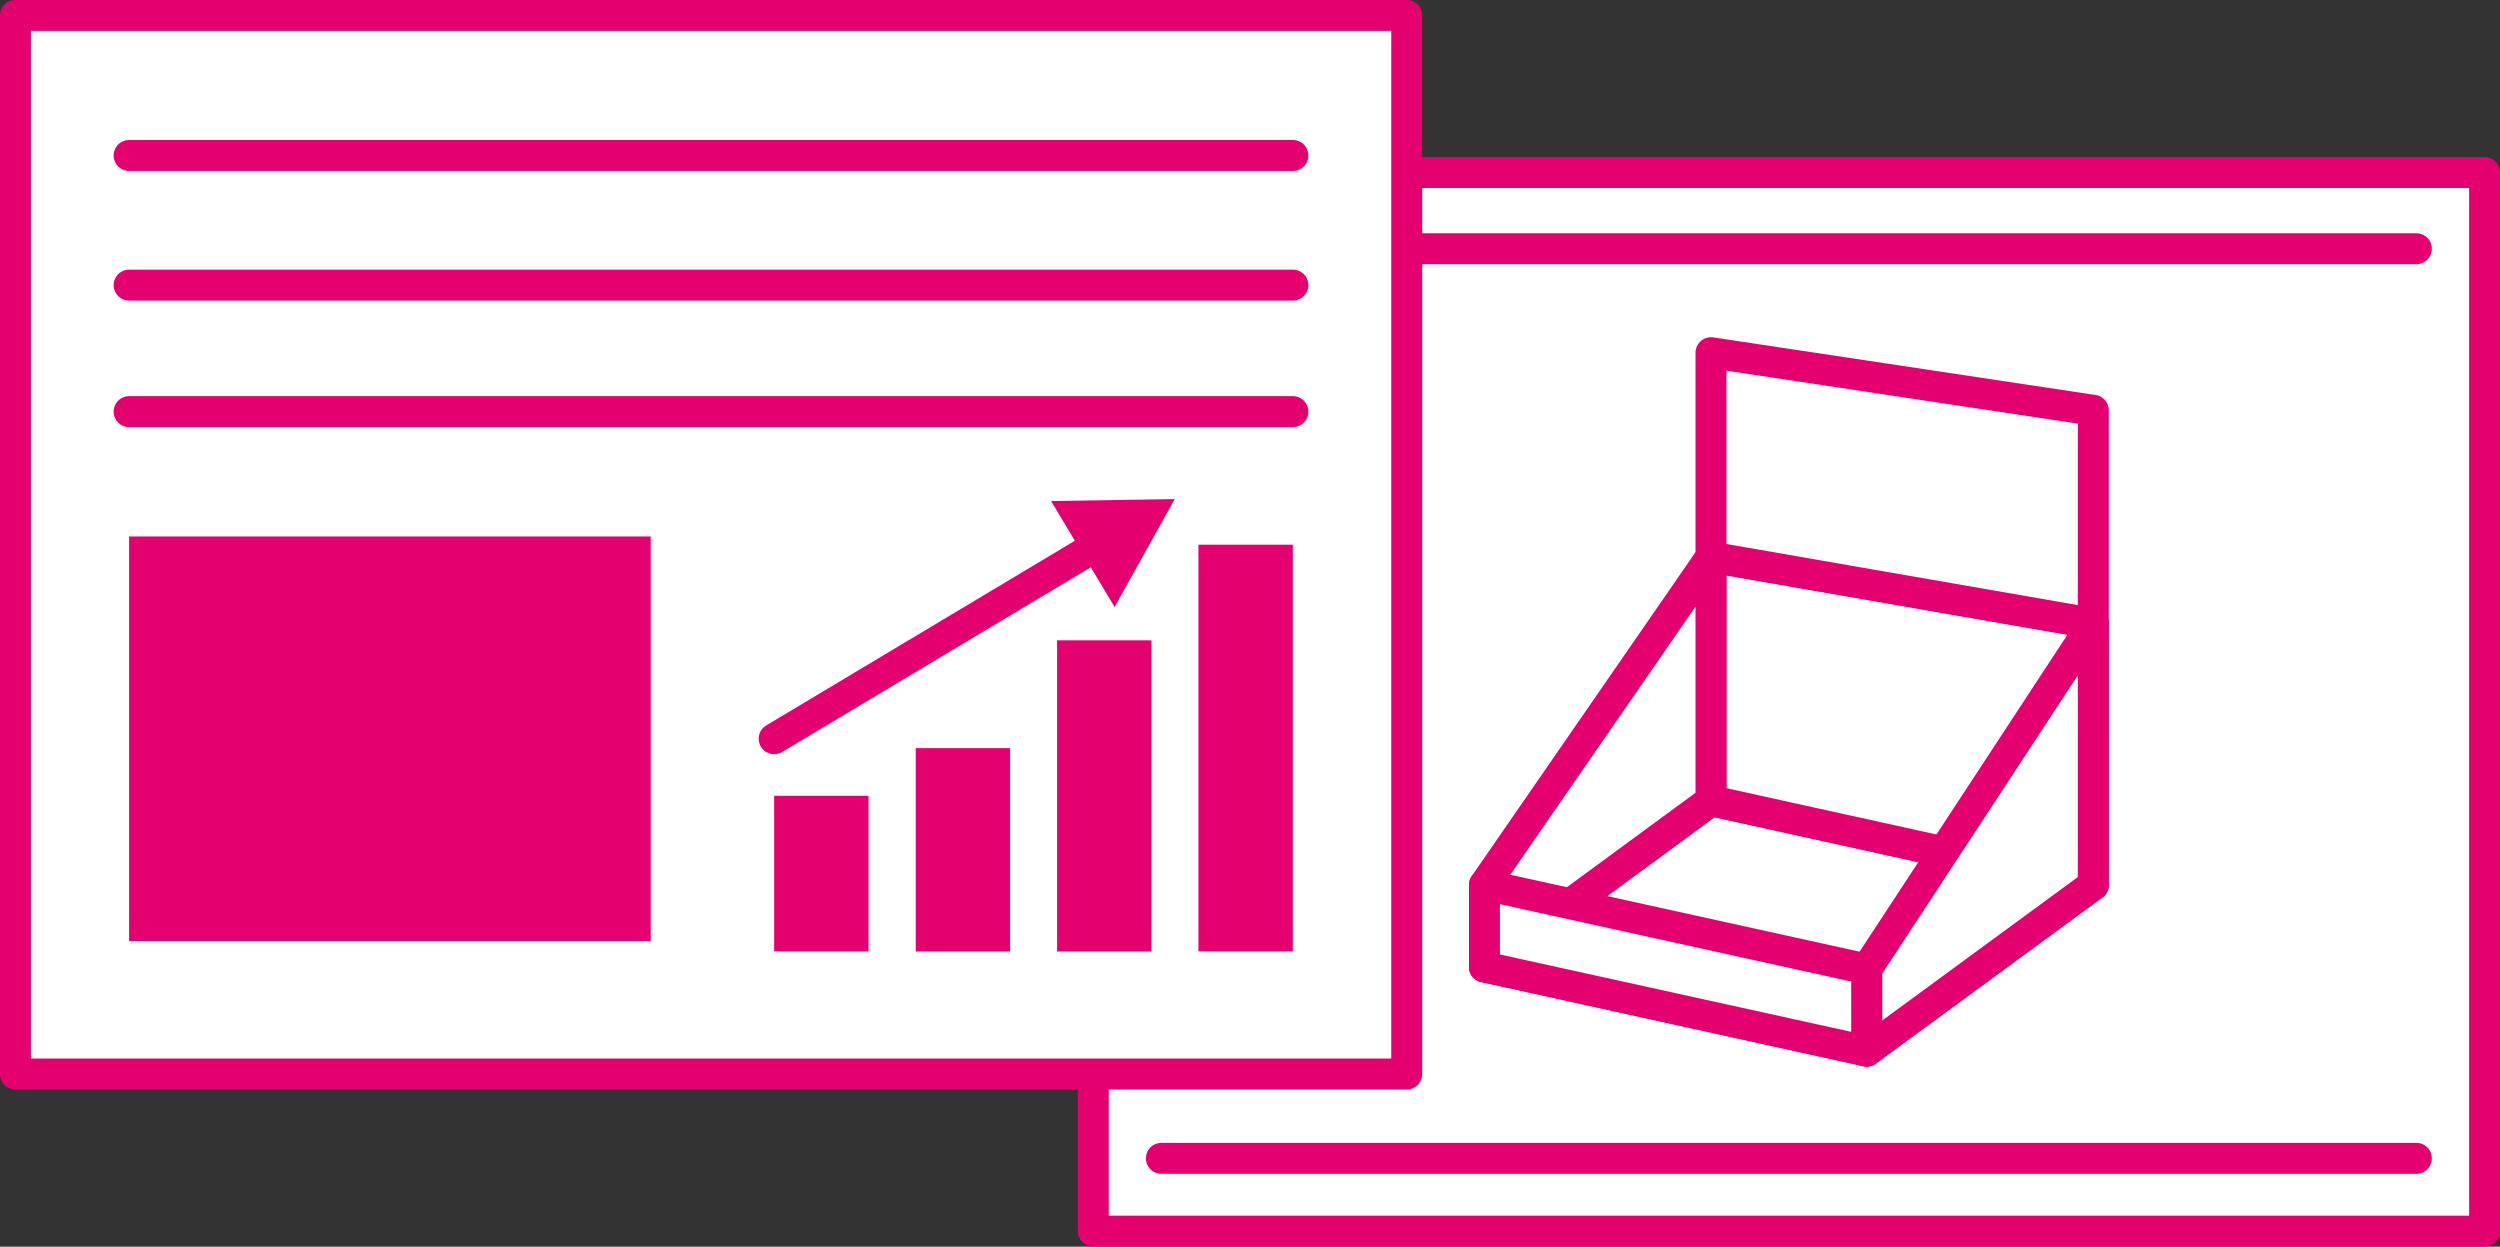 <svg id="レイヤー_1" data-name="レイヤー 1" xmlns="http://www.w3.org/2000/svg" viewBox="0 0 228.67 114.03"><rect x="0" y="0" width="228.67" height="114.03" fill="#333333" stroke="none"/><defs><style>.cls-1{fill:#fff;}.cls-1,.cls-2{stroke:#e4006e;stroke-linecap:round;stroke-linejoin:round;stroke-width:2.83px;}.cls-2{fill:none;}.cls-3{fill:#e4006e;}</style></defs><title>design_06</title><rect class="cls-1" x="100" y="15.78" width="127.26" height="96.83"/><line class="cls-2" x1="106.23" y1="22.75" x2="221.02" y2="22.75"/><line class="cls-2" x1="106.23" y1="105.95" x2="221.02" y2="105.95"/><polygon class="cls-1" points="191.47 80.94 156.5 73.23 135.78 88.44 170.74 96.14 191.47 80.94"/><polygon class="cls-1" points="191.47 80.94 156.5 73.23 156.5 50.95 191.47 57.03 191.47 80.94"/><polygon class="cls-1" points="191.47 80.94 170.74 96.14 170.74 88.64 191.47 57.03 191.47 80.94"/><polygon class="cls-1" points="156.5 73.23 135.78 88.44 135.78 80.94 156.5 50.95 156.5 73.23"/><polygon class="cls-1" points="170.74 96.14 135.78 88.44 135.78 80.94 170.74 88.64 170.74 96.14"/><polygon class="cls-1" points="191.47 37.53 156.5 32.26 156.5 50.95 191.47 57.03 191.47 37.53"/><rect class="cls-1" x="1.41" y="1.41" width="127.26" height="96.83"/><line class="cls-2" x1="11.81" y1="14.22" x2="118.26" y2="14.22"/><line class="cls-2" x1="11.81" y1="26.08" x2="118.26" y2="26.08"/><line class="cls-2" x1="11.81" y1="37.65" x2="118.26" y2="37.65"/><rect class="cls-3" x="11.81" y="49.07" width="47.71" height="37"/><rect class="cls-3" x="70.81" y="72.79" width="8.63" height="14.23"/><rect class="cls-3" x="83.76" y="68.43" width="8.63" height="18.6"/><rect class="cls-3" x="96.69" y="58.57" width="8.63" height="28.46"/><rect class="cls-3" x="109.62" y="49.82" width="8.63" height="37.2"/><line class="cls-2" x1="70.81" y1="67.57" x2="100.47" y2="49.82"/><polygon class="cls-3" points="101.95 55.52 107.45 45.65 96.14 45.83 101.95 55.52"/></svg>